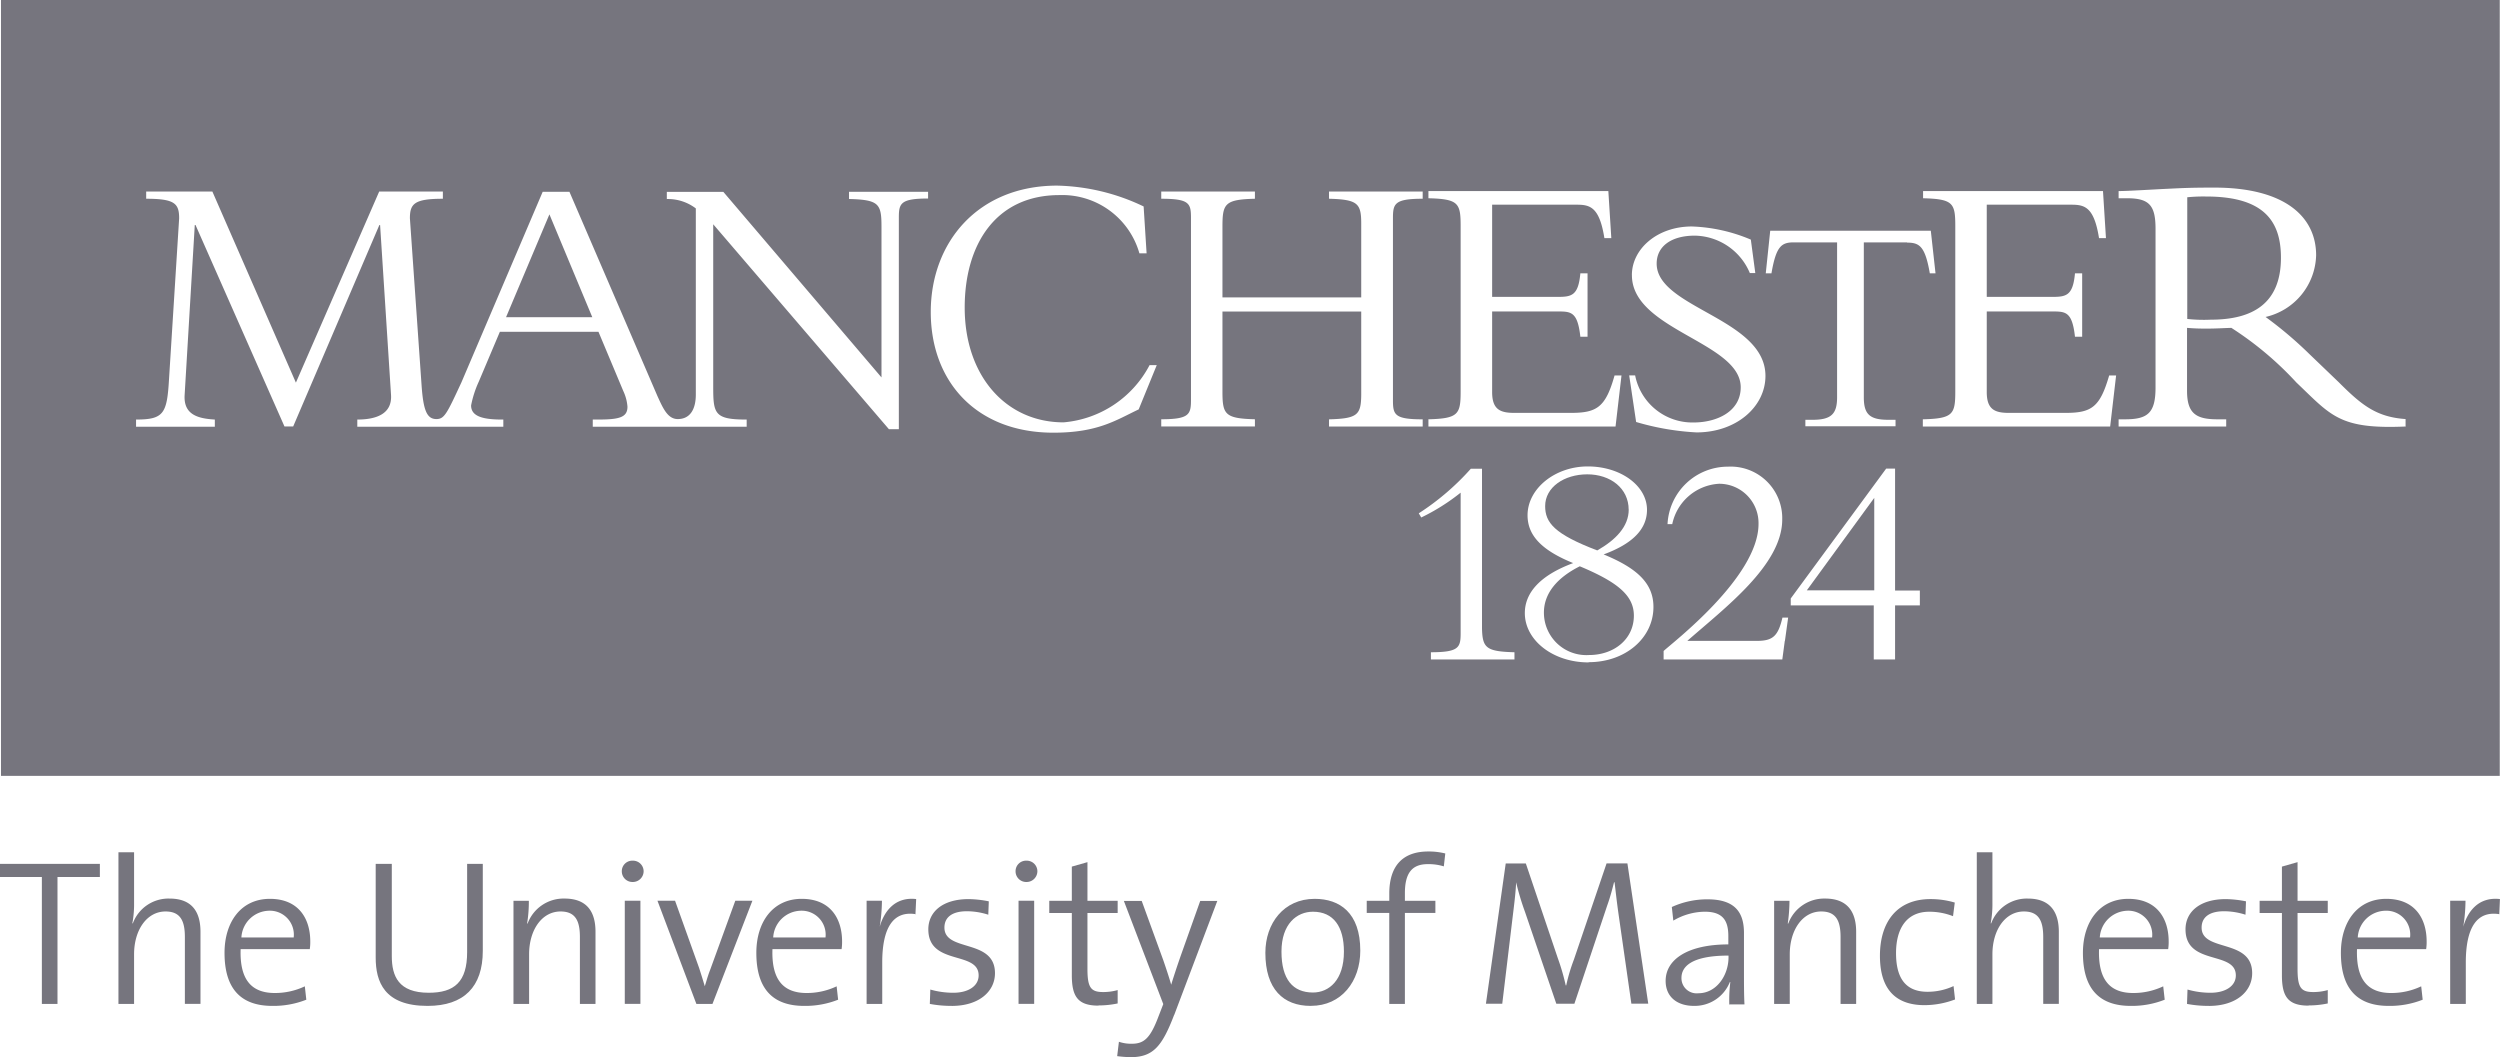 <?xml version="1.0" encoding="UTF-8"?> <svg xmlns="http://www.w3.org/2000/svg" id="Univeristy_of_Manchester" data-name="Univeristy of Manchester" width="239.958" height="101.472" viewBox="0 0 239.958 101.472"><g id="Group_19" data-name="Group 19" transform="translate(0.095 0)"><path id="Path_253" data-name="Path 253" d="M79.309,37.38c-2.141,1.07-3.449,2.569-3.449,4.448A4.072,4.072,0,0,0,80.189,45.9c2.4,0,4.305-1.522,4.305-3.782,0-1.927-1.546-3.211-5.185-4.733Z" transform="translate(72.235 16.972)" fill="#76757e"></path><path id="Path_254" data-name="Path 254" d="M83.926,37.071c0-2.069-1.76-3.4-3.972-3.4s-4.044,1.237-4.044,3.045c0,1.594.88,2.688,5,4.258,1.76-1,3.021-2.283,3.021-3.925Z" transform="translate(72.304 11.857)" fill="#76757e"></path><path id="Path_255" data-name="Path 255" d="M92.94,43.492V34.62l-6.47,8.872Z" transform="translate(86.862 13.167)" fill="#76757e"></path><path id="Path_256" data-name="Path 256" d="M33.98,33.051h8.278L38.143,23.18Z" transform="translate(14.497 -2.605)" fill="#76757e"></path><path id="Path_257" data-name="Path 257" d="M13.6,14.53V89H253.439V14.53Zm156.539,26.4c0-2.5,2.426-4.662,5.756-4.662a15.847,15.847,0,0,1,5.661,1.261l.428,3.211h-.523a5.83,5.83,0,0,0-5.281-3.592c-2.26,0-3.663,1.023-3.663,2.688,0,4.258,10.442,5.257,10.442,10.775,0,2.95-2.783,5.423-6.613,5.423a24.919,24.919,0,0,1-5.8-1l-.666-4.472h.571a5.6,5.6,0,0,0,5.614,4.519c2.188,0,4.519-1.023,4.519-3.378,0-4.329-10.442-5.495-10.442-10.751ZM150.586,54.776c2.9-.071,3.116-.476,3.116-2.688V36.247c0-2.212-.19-2.616-3.092-2.688v-.69h17.269l.285,4.519H167.5c-.476-3-1.38-3.211-2.664-3.211h-8.111v8.848h6.351c1.308,0,1.927-.167,2.117-2.26h.69v6.089h-.69c-.285-2.569-.975-2.426-2.474-2.426h-5.994V52.16c0,1.665.761,2,2.117,2h5.447c2.5,0,3.33-.547,4.186-3.592h.666l-.571,4.9H150.61v-.69ZM102.633,33.583c-2.735,0-2.854.476-2.854,1.879V55.728h-.951L81.962,36.057v15.58c0,2.616.119,3.164,3.211,3.164v.69H70.4V54.8h.5c2.069,0,2.831-.214,2.831-1.237a4.3,4.3,0,0,0-.4-1.5L70.949,46.38H61.482L59.46,51.161a10.043,10.043,0,0,0-.737,2.283c0,.975.951,1.356,2.95,1.356h.143v.69H47.8V54.8c1.713,0,3.378-.476,3.235-2.4l-1.047-16.27h-.071L41.644,55.466h-.833L32.272,36.128H32.2l-.975,16.341c-.1,1.855,1.261,2.236,2.9,2.331v.69H26.564V54.8c2.664,0,2.973-.571,3.164-3.877L30.7,35.486c0-1.427-.428-1.879-3.164-1.879v-.69H33.89l8.016,18.339L49.9,32.917h6.113v.69c-2.735,0-3.164.476-3.164,1.879L53.966,51.47c.167,2.426.5,3.283,1.427,3.283.761,0,1-.5,2.4-3.52l7.8-18.292h2.569l8.444,19.6c.523,1.142.975,2.212,1.95,2.212,1.213,0,1.736-.975,1.736-2.355V34.534a4.43,4.43,0,0,0-2.783-.9v-.69h5.423L98.113,50.756V36.318c0-2.212-.214-2.616-3.116-2.688v-.69h7.588v.69ZM122.8,53.825c-2.165,1.023-3.9,2.236-8.183,2.236-7.374,0-11.774-4.876-11.774-11.584s4.543-12.131,12.131-12.131a20.108,20.108,0,0,1,8.3,2l.285,4.5h-.69a7.7,7.7,0,0,0-7.683-5.59c-6.066,0-9.086,4.686-9.086,10.8,0,6.565,3.972,11.013,9.491,11.013a10.3,10.3,0,0,0,8.254-5.495h.69L122.8,53.825Zm8.04-9.4v7.659h0c0,2.212.214,2.616,3.116,2.688v.69h-8.991v-.69c2.712,0,2.854-.476,2.854-1.879h0V35.486h0c0-1.427-.119-1.879-2.854-1.879v-.69h8.991v.69c-2.9.071-3.116.476-3.116,2.688h0v6.779h13.32V35.985c0-1.927-.333-2.307-3.092-2.379v-.69h8.991v.69c-2.712,0-2.854.476-2.854,1.879h0V52.9h0c0,1.427.119,1.879,2.854,1.879v.69h-8.991v-.69c2.735-.071,3.068-.428,3.092-2.331V44.429h-13.32Zm28,33.4h-7.992v-.69c2.735,0,2.854-.476,2.854-1.879h0V61.817A19.764,19.764,0,0,1,149.92,64.2l-.238-.4a24.292,24.292,0,0,0,5-4.282h1.07V74.852c.048,1.855.381,2.212,3.116,2.283v.69Zm7.136.285c-3.4,0-6.113-2.117-6.113-4.733,0-2.022,1.57-3.663,4.638-4.8-2.973-1.213-4.377-2.616-4.377-4.591,0-2.545,2.617-4.686,5.78-4.686s5.685,1.855,5.685,4.163c0,1.855-1.38,3.259-4.163,4.282,3.306,1.356,4.781,2.831,4.781,5.043,0,3-2.712,5.3-6.208,5.3Zm18.839-2.069-.238,1.784H173.184v-.809c.737-.714,9.11-7.065,9.11-12.2a3.777,3.777,0,0,0-3.782-3.853,4.872,4.872,0,0,0-4.5,3.877h-.452a5.8,5.8,0,0,1,5.8-5.518,4.948,4.948,0,0,1,5.209,5.066c0,4.377-5.518,8.492-9.11,11.655h6.8c1.427-.024,1.927-.5,2.331-2.236h.547l-.309,2.236h0Zm12.964-3.4H195.4v5.185h-2.046V72.64h-7.968v-.666l9.158-12.464h.856v11.7h2.379v1.451Zm-1.237-34.847H192.4V52.659c0,1.617.547,2.165,2.355,2.165h.69v.618H186.79v-.618h.69c1.808,0,2.355-.571,2.355-2.165V37.793H185.7c-1.189,0-1.713.333-2.165,2.973h-.547l.428-4.091h15.414l.452,4.091h-.547c-.452-2.616-1-2.949-2.188-2.949Zm19.481,17.673H198.064v-.69c2.9-.071,3.116-.476,3.116-2.688V36.247c0-2.212-.19-2.616-3.092-2.688v-.69h17.269l.285,4.519h-.666c-.476-3-1.38-3.211-2.664-3.211H204.2v8.848h6.351c1.308,0,1.927-.167,2.117-2.26h.69v6.089h-.69c-.285-2.569-.975-2.426-2.474-2.426H204.2V52.16c0,1.665.761,2,2.117,2h5.447c2.5,0,3.306-.547,4.186-3.592h.666l-.571,4.9Zm28.4,0c-6.4.285-7.16-1.047-10.49-4.21A31.833,31.833,0,0,0,227.679,46c-.856.024-1.451.071-2.4.071-.809,0-1.284-.024-1.855-.071v6.042c0,2.188.88,2.735,2.926,2.735h.833v.69H216.856v-.69h.618c2.165,0,2.926-.595,2.926-3.045V36.485c0-2.26-.618-2.926-2.735-2.926h-.809v-.69c.88,0,3.116-.143,4.591-.214,1.5-.071,2.236-.119,4.591-.119,6.755,0,9.776,2.783,9.776,6.494a6.239,6.239,0,0,1-4.852,5.923,37.817,37.817,0,0,1,4.163,3.52L238,51.232c2.165,2.165,3.592,3.33,6.4,3.52v.69Z" transform="translate(-13.6 -14.53)" fill="#76757e"></path><path id="Path_258" data-name="Path 258" d="M103.652,22.46a15.516,15.516,0,0,0-1.832.071V34.21a14.535,14.535,0,0,0,2.26.071c4.044,0,6.732-1.57,6.732-5.947,0-3.4-1.522-5.875-7.16-5.875Z" transform="translate(108.025 -3.597)" fill="#76757e"></path></g><path id="Path_259" data-name="Path 259" d="M19.078,50.651V62.829h-1.5V50.651H13.56V49.39h9.586v1.261H19.078" transform="translate(-13.56 33.529)" fill="#76757e"></path><path id="Path_260" data-name="Path 260" d="M24.715,63.477V57.055c0-1.546-.428-2.45-1.855-2.45-1.784,0-3.021,1.76-3.021,4.115v4.757h-1.5V48.92h1.5v4.852a9.866,9.866,0,0,1-.167,1.974h.048a3.643,3.643,0,0,1,3.52-2.379c2.284,0,2.973,1.427,2.973,3.187v6.922h-1.5" transform="translate(-6.97 32.881)" fill="#76757e"></path><path id="Path_261" data-name="Path 261" d="M30.779,55.629H24.166c-.1,2.973,1.07,4.21,3.283,4.21a6.669,6.669,0,0,0,2.878-.642l.143,1.284a8.565,8.565,0,0,1-3.259.595c-3,0-4.591-1.617-4.591-5.09,0-2.973,1.594-5.185,4.353-5.185s3.877,1.9,3.877,4.091a4.508,4.508,0,0,1-.048.737h0Zm-3.9-3.687a2.711,2.711,0,0,0-2.64,2.569h5.019a2.3,2.3,0,0,0-2.4-2.569" transform="translate(-1.069 35.473)" fill="#76757e"></path><path id="Path_262" data-name="Path 262" d="M33.691,63.02c-4.163,0-4.971-2.331-4.971-4.638V49.39h1.546v8.849c0,1.927.642,3.52,3.544,3.52,2.474,0,3.687-1.047,3.687-3.9V49.39H39v8.349c0,3.449-1.808,5.281-5.3,5.281" transform="translate(7.34 33.529)" fill="#76757e"></path><path id="Path_263" data-name="Path 263" d="M40.655,60.9V54.477c0-1.546-.428-2.45-1.855-2.45-1.784,0-3.021,1.76-3.021,4.115V60.9h-1.5V51h1.475a13.159,13.159,0,0,1-.167,2.188h.048a3.681,3.681,0,0,1,3.544-2.4c2.284,0,2.973,1.427,2.973,3.187V60.9h-1.5" transform="translate(15.006 35.459)" fill="#76757e"></path><path id="Path_264" data-name="Path 264" d="M39.7,51.306a1.021,1.021,0,0,1-1.047-1.023A1.007,1.007,0,0,1,39.7,49.26a1.021,1.021,0,0,1,1.047,1.023A1.036,1.036,0,0,1,39.7,51.306Zm-.761,11.7v-9.9h1.5v9.9h-1.5" transform="translate(21.03 33.35)" fill="#76757e"></path><path id="Path_265" data-name="Path 265" d="M45.371,60.775H43.824l-3.734-9.9h1.689l2.307,6.446c.19.618.381,1.166.547,1.76h0c.167-.547.333-1.142.547-1.665l2.379-6.541H49.2l-3.83,9.9" transform="translate(23.016 35.583)" fill="#76757e"></path><path id="Path_266" data-name="Path 266" d="M52.239,55.629H45.626c-.1,2.973,1.07,4.21,3.283,4.21a6.669,6.669,0,0,0,2.878-.642l.143,1.284a8.565,8.565,0,0,1-3.259.595c-3,0-4.591-1.617-4.591-5.09,0-2.973,1.594-5.185,4.353-5.185s3.877,1.9,3.877,4.091a4.508,4.508,0,0,1-.048.737h0Zm-3.9-3.687a2.711,2.711,0,0,0-2.64,2.569h5.019a2.3,2.3,0,0,0-2.4-2.569" transform="translate(28.516 35.473)" fill="#76757e"></path><path id="Path_267" data-name="Path 267" d="M53.264,52.276c-2.188-.357-3.235,1.308-3.235,4.638v3.972h-1.5v-9.9H50a16.593,16.593,0,0,1-.214,2.5h0c.4-1.427,1.427-2.9,3.5-2.664L53.216,52.3" transform="translate(34.651 35.472)" fill="#76757e"></path><path id="Path_268" data-name="Path 268" d="M53.256,61.062a11.209,11.209,0,0,1-2.093-.19l.048-1.38a8.014,8.014,0,0,0,2.212.309c1.427,0,2.426-.642,2.426-1.665,0-2.4-4.829-.9-4.829-4.424,0-1.665,1.356-2.9,3.877-2.9a10.62,10.62,0,0,1,1.927.214l-.048,1.284a6.815,6.815,0,0,0-2.046-.333c-1.451,0-2.165.595-2.165,1.57,0,2.379,4.852,1.023,4.852,4.377,0,1.76-1.546,3.14-4.139,3.14" transform="translate(38.084 35.487)" fill="#76757e"></path><path id="Path_269" data-name="Path 269" d="M55.587,51.306a1.021,1.021,0,0,1-1.047-1.023,1.007,1.007,0,0,1,1.047-1.023,1.021,1.021,0,0,1,1.047,1.023,1.036,1.036,0,0,1-1.047,1.023Zm-.761,11.7v-9.9h1.5v9.9h-1.5" transform="translate(42.937 33.35)" fill="#76757e"></path><path id="Path_270" data-name="Path 270" d="M60.634,63.092c-2,0-2.569-.88-2.569-2.926V54.2H55.9V53.031h2.165V49.748l1.5-.428v3.711h2.9V54.2h-2.9v5.352c0,1.784.309,2.236,1.5,2.236a5.006,5.006,0,0,0,1.4-.19v1.284a8.836,8.836,0,0,1-1.832.19" transform="translate(44.812 33.432)" fill="#76757e"></path><path id="Path_271" data-name="Path 271" d="M64.111,61.808c-1.166,3.045-2.022,4.067-4.21,4.067a12.144,12.144,0,0,1-1.261-.1l.167-1.38a3.635,3.635,0,0,0,1.237.19c1.189,0,1.784-.547,2.569-2.64l.452-1.166-3.782-9.9h1.713l2.069,5.685c.309.9.547,1.617.761,2.355h0c.19-.642.595-1.879,1-3.021l1.784-5.019H68.25L64.111,61.832" transform="translate(48.59 35.597)" fill="#76757e"></path><path id="Path_272" data-name="Path 272" d="M68.973,61.076c-2.64,0-4.353-1.617-4.353-5.09,0-2.831,1.76-5.185,4.734-5.185,2.4,0,4.377,1.332,4.377,4.971,0,2.95-1.808,5.3-4.734,5.3h0Zm.214-9.039c-1.546,0-3.021,1.166-3.021,3.83s1.094,3.925,3.021,3.925c1.546,0,2.973-1.189,2.973-3.925,0-2.4-1-3.83-2.973-3.83" transform="translate(56.834 35.473)" fill="#76757e"></path><path id="Path_273" data-name="Path 273" d="M76.108,50.317a4.954,4.954,0,0,0-1.546-.214c-1.522,0-2.188.88-2.188,2.783v.737H75.3v1.166H72.373v8.73h-1.5v-8.73H68.71V53.623h2.165v-.69c0-2.759,1.38-4.044,3.734-4.044a6.445,6.445,0,0,1,1.641.19l-.143,1.261" transform="translate(62.473 32.84)" fill="#76757e"></path><path id="Path_274" data-name="Path 274" d="M87.483,62.857l-1.189-8.3c-.238-1.641-.333-2.64-.428-3.378h-.048c-.143.547-.333,1.332-.666,2.26l-3.14,9.4H80.275l-3-8.8a24.955,24.955,0,0,1-.856-2.854h0c-.048,1.07-.19,2.141-.357,3.52l-.975,8.135H73.52l1.9-13.463H77.35l3.068,9.086a21.181,21.181,0,0,1,.761,2.616h.048a17.108,17.108,0,0,1,.737-2.474L85.1,49.37h2l2,13.463H87.483" transform="translate(69.104 33.501)" fill="#76757e"></path><path id="Path_275" data-name="Path 275" d="M86.883,60.858a14.073,14.073,0,0,1,.1-2.093h-.048a3.628,3.628,0,0,1-3.449,2.283c-1.57,0-2.712-.833-2.712-2.4,0-2.069,2.141-3.5,6.018-3.5V54.34c0-1.5-.547-2.331-2.26-2.331a6.053,6.053,0,0,0-3.021.856l-.143-1.308a8.185,8.185,0,0,1,3.425-.737c2.735,0,3.5,1.356,3.5,3.235v3.877c0,.975,0,2.093.048,2.973H86.859Zm-.071-4.638c-3.734,0-4.519,1.166-4.519,2.141a1.453,1.453,0,0,0,1.617,1.475c1.76,0,2.9-1.736,2.9-3.449v-.167" transform="translate(79.099 35.5)" fill="#76757e"></path><path id="Path_276" data-name="Path 276" d="M91.525,60.9V54.477c0-1.546-.428-2.45-1.855-2.45-1.784,0-3.021,1.76-3.021,4.115V60.9h-1.5V51h1.475a16.317,16.317,0,0,1-.167,2.188h.048a3.681,3.681,0,0,1,3.544-2.4c2.26,0,2.973,1.427,2.973,3.187V60.9h-1.5" transform="translate(85.138 35.459)" fill="#76757e"></path><path id="Path_277" data-name="Path 277" d="M93.7,60.991c-2.212,0-4.282-.975-4.282-4.733,0-3.259,1.641-5.447,4.852-5.447a8.117,8.117,0,0,1,2.331.333l-.167,1.308a6.2,6.2,0,0,0-2.283-.428c-2.141,0-3.187,1.57-3.187,3.972,0,2.022.642,3.711,3.021,3.711a5.932,5.932,0,0,0,2.5-.547l.143,1.284a8.345,8.345,0,0,1-2.95.547" transform="translate(91.024 35.487)" fill="#76757e"></path><path id="Path_278" data-name="Path 278" d="M99.7,63.477V57.055c0-1.546-.428-2.45-1.855-2.45-1.784,0-3.021,1.76-3.021,4.115v4.757h-1.5V48.92h1.5v4.852a9.866,9.866,0,0,1-.167,1.974h.048a3.643,3.643,0,0,1,3.52-2.379c2.26,0,2.973,1.427,2.973,3.187v6.922H99.7" transform="translate(96.415 32.881)" fill="#76757e"></path><path id="Path_279" data-name="Path 279" d="M105.769,55.629H99.156c-.1,2.973,1.07,4.21,3.283,4.21a6.668,6.668,0,0,0,2.878-.642l.143,1.284a8.565,8.565,0,0,1-3.259.595c-3,0-4.591-1.617-4.591-5.09,0-2.973,1.594-5.185,4.353-5.185s3.877,1.9,3.877,4.091a4.508,4.508,0,0,1-.048.737h0Zm-3.9-3.687a2.728,2.728,0,0,0-2.64,2.569h5.019a2.3,2.3,0,0,0-2.4-2.569" transform="translate(102.316 35.473)" fill="#76757e"></path><path id="Path_280" data-name="Path 280" d="M103.986,61.062a11.209,11.209,0,0,1-2.093-.19l.048-1.38a8.014,8.014,0,0,0,2.212.309c1.427,0,2.426-.642,2.426-1.665,0-2.4-4.829-.9-4.829-4.424,0-1.665,1.356-2.9,3.877-2.9a10.62,10.62,0,0,1,1.927.214l-.048,1.284a6.815,6.815,0,0,0-2.046-.333c-1.451,0-2.165.595-2.165,1.57,0,2.379,4.852,1.023,4.852,4.377,0,1.76-1.546,3.14-4.139,3.14" transform="translate(108.023 35.487)" fill="#76757e"></path><path id="Path_281" data-name="Path 281" d="M109.45,63.092c-2,0-2.569-.88-2.569-2.926V54.2H104.74V53.031h2.141V49.748l1.5-.428v3.711h2.9V54.2h-2.9v5.352c0,1.784.309,2.236,1.5,2.236a5.006,5.006,0,0,0,1.4-.19v1.284a8.836,8.836,0,0,1-1.832.19" transform="translate(112.145 33.432)" fill="#76757e"></path><path id="Path_282" data-name="Path 282" d="M116.179,55.629h-6.613c-.1,2.973,1.07,4.21,3.283,4.21a6.668,6.668,0,0,0,2.878-.642l.143,1.284a8.565,8.565,0,0,1-3.259.595c-3,0-4.591-1.617-4.591-5.09,0-2.973,1.594-5.185,4.353-5.185s3.877,1.9,3.877,4.091a4.508,4.508,0,0,1-.048.737h0Zm-3.9-3.687a2.711,2.711,0,0,0-2.64,2.569h5.019a2.29,2.29,0,0,0-2.379-2.569" transform="translate(116.667 35.473)" fill="#76757e"></path><path id="Path_283" data-name="Path 283" d="M117.164,52.276c-2.188-.357-3.235,1.308-3.235,4.638v3.972h-1.5v-9.9H113.9a16.6,16.6,0,0,1-.214,2.5h0c.4-1.427,1.427-2.9,3.52-2.664L117.14,52.3" transform="translate(122.747 35.472)" fill="#76757e"></path></svg> 